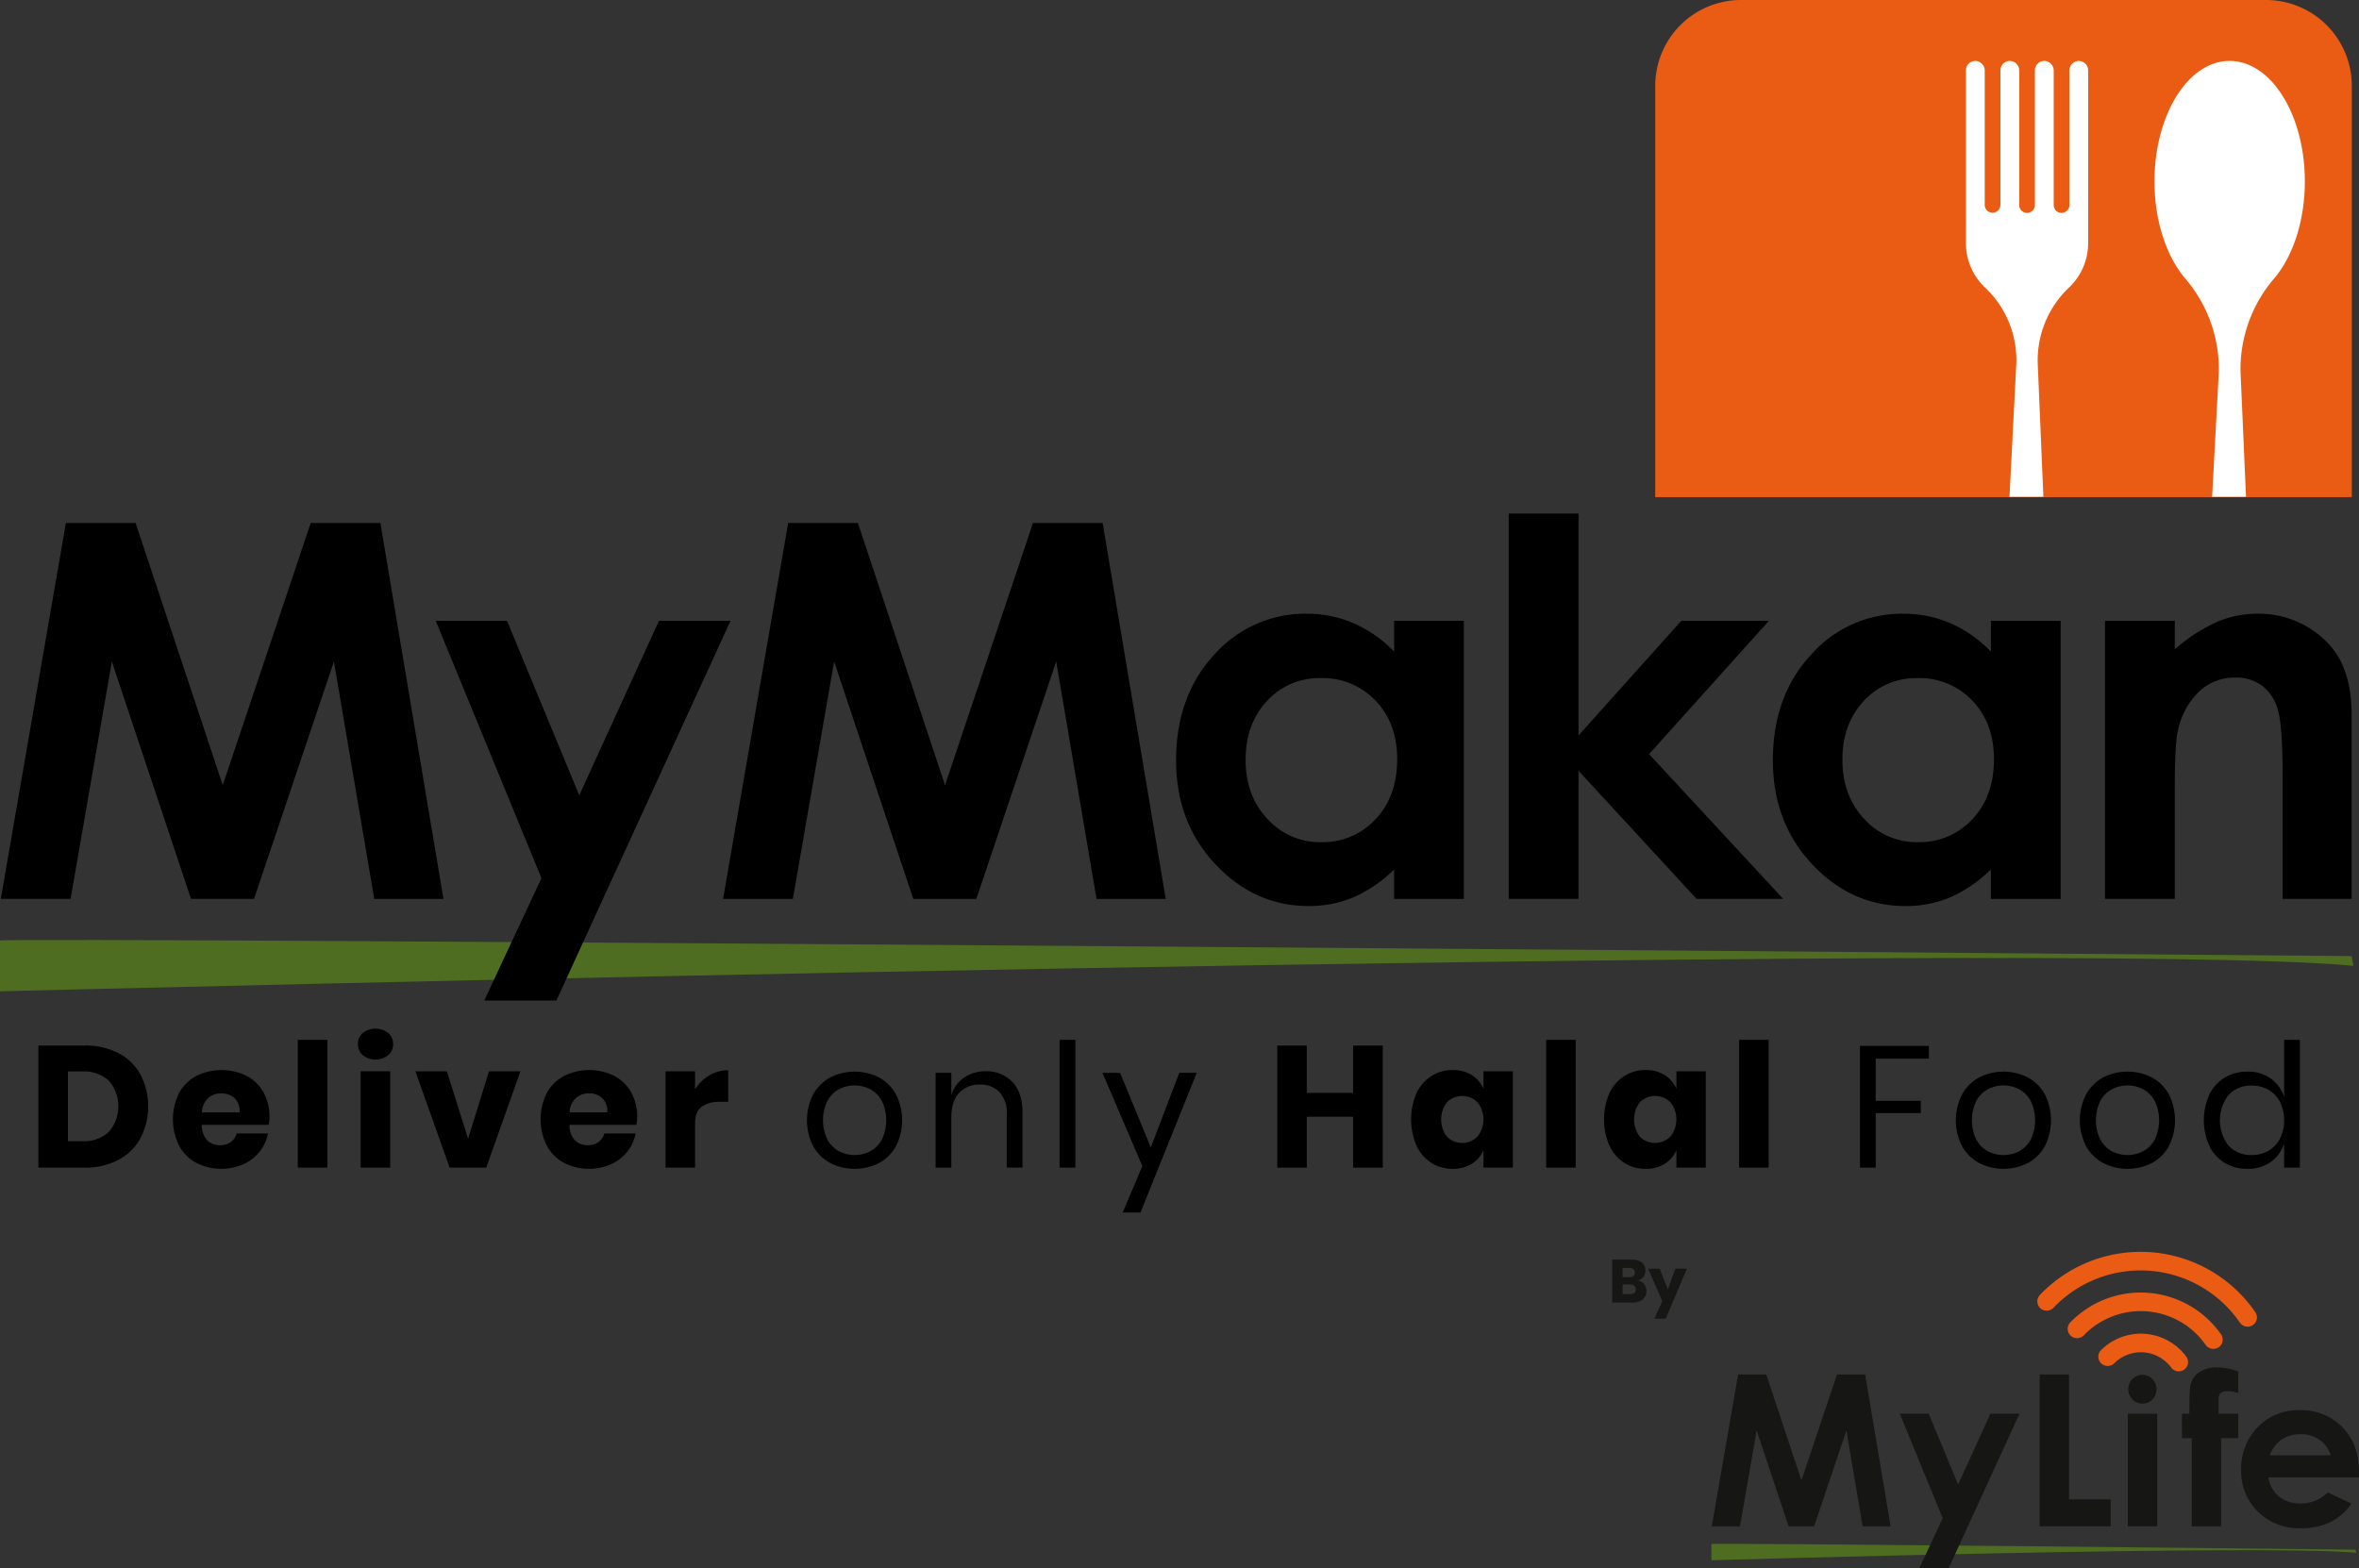 <svg xmlns="http://www.w3.org/2000/svg" width="621.829" height="413.386" viewBox="0 0 621.829 413.386">
  <rect x="0" y="0" width="621.829" height="413.386" fill="#333333" stroke="none"/>
  <g id="Group_14" data-name="Group 14" transform="translate(-110.031 -90.945)">
    <g id="Group_13" data-name="Group 13">
      <g id="Group_5" data-name="Group 5">
        <path id="Path_1" data-name="Path 1" d="M110.032,338.925V352.3s547.054-13.941,620.373-6.712l-.516-2.582S108.89,337.784,110.032,338.925Z" fill="#4e6d20"/>
        <g id="Group_4" data-name="Group 4">
          <g id="Group_1" data-name="Group 1">
            <path id="Path_2" data-name="Path 2" d="M127.4,228.832h18.378l22.972,69.118,23.18-69.118H210.3l16.624,99.1H208.683l-10.627-62.584L177,327.928H160.379l-20.864-62.584-10.881,62.584H110.243Z"/>
            <path id="Path_3" data-name="Path 3" d="M224.894,254.633h18.793l19.037,45.989,21.009-45.989h18.849l-45.9,100.106h-19l15.072-32.282Z"/>
            <path id="Path_4" data-name="Path 4" d="M317.793,228.832h18.378l22.971,69.118,23.181-69.118H400.69l16.624,99.1h-18.24l-10.626-62.584-21.053,62.584H350.771l-20.864-62.584-10.881,62.584H300.634Z"/>
            <path id="Path_5" data-name="Path 5" d="M477.512,254.633H495.9v73.3H477.512V320.18a36.015,36.015,0,0,1-10.8,7.376,30.2,30.2,0,0,1-11.741,2.257q-14.2,0-24.56-11.014t-10.363-27.383q0-16.977,10.026-27.824a31.947,31.947,0,0,1,24.359-10.845,30.952,30.952,0,0,1,12.38,2.493,33.8,33.8,0,0,1,10.7,7.477Zm-19.332,15.09a18.579,18.579,0,0,0-14.167,6.03q-5.641,6.03-5.64,15.46,0,9.5,5.739,15.629a18.6,18.6,0,0,0,14.134,6.131,18.944,18.944,0,0,0,14.367-6.03q5.706-6.028,5.708-15.8,0-9.564-5.708-15.493A19.181,19.181,0,0,0,458.18,269.723Z"/>
            <path id="Path_6" data-name="Path 6" d="M507.732,226.34h18.391v58.511L553.2,254.633h23.1l-31.574,35.129,35.35,38.166H557.246l-31.123-33.781v33.781H507.732Z"/>
            <path id="Path_7" data-name="Path 7" d="M634.824,254.633h18.392v73.3H634.824V320.18a36.015,36.015,0,0,1-10.8,7.376,30.194,30.194,0,0,1-11.74,2.257q-14.2,0-24.561-11.014T577.36,291.416q0-16.977,10.027-27.824a31.944,31.944,0,0,1,24.358-10.845,30.949,30.949,0,0,1,12.38,2.493,33.779,33.779,0,0,1,10.7,7.477Zm-19.332,15.09a18.582,18.582,0,0,0-14.167,6.03q-5.64,6.03-5.639,15.46,0,9.5,5.738,15.629a18.606,18.606,0,0,0,14.134,6.131,18.943,18.943,0,0,0,14.367-6.03q5.707-6.028,5.708-15.8,0-9.564-5.708-15.493A19.181,19.181,0,0,0,615.492,269.723Z"/>
            <path id="Path_8" data-name="Path 8" d="M664.912,254.633H683.3v7.511a44.1,44.1,0,0,1,11.334-7.335,27.381,27.381,0,0,1,10.393-2.062,25.166,25.166,0,0,1,18.5,7.612q6.388,6.467,6.391,19.132v48.437H711.732v-32.1q0-13.12-1.178-17.427a11.918,11.918,0,0,0-4.1-6.561,11.475,11.475,0,0,0-7.224-2.255,13.539,13.539,0,0,0-9.576,3.735,19.937,19.937,0,0,0-5.545,10.329q-.807,3.434-.806,14.87v29.406H664.912Z"/>
          </g>
          <g id="Group_2" data-name="Group 2">
            <path id="Path_9" data-name="Path 9" d="M729.962,222.014V113.569a22.625,22.625,0,0,0-22.625-22.624H568.975a22.625,22.625,0,0,0-22.625,22.624V222.014Z" fill="#ea5c14"/>
          </g>
          <g id="Group_3" data-name="Group 3">
            <path id="Path_10" data-name="Path 10" d="M709.514,164.334a36.723,36.723,0,0,0-8.884,24.616l1.446,32.97h-8.929l1.764-32.97a36.723,36.723,0,0,0-8.884-24.616c-4.9-5.787-8.07-15.078-8.07-25.566,0-17.542,8.861-31.76,19.8-31.76,10.963,0,19.825,14.218,19.825,31.76C717.584,149.256,714.419,158.547,709.514,164.334Z" fill="#fff"/>
            <path id="Path_11" data-name="Path 11" d="M660.461,109.494v45.572a16.09,16.09,0,0,1-5.041,11.686,26.4,26.4,0,0,0-8.25,19.892l1.491,35.276h-8.929l1.809-35.276a26.323,26.323,0,0,0-8.251-19.892,16.09,16.09,0,0,1-5.041-11.686V109.494a2.494,2.494,0,0,1,2.555-2.486,2.541,2.541,0,0,1,2.4,2.577v35.376a2.068,2.068,0,1,0,4.136,0V109.494a2.5,2.5,0,0,1,2.555-2.486,2.541,2.541,0,0,1,2.4,2.577v35.376a2.069,2.069,0,1,0,4.137,0V109.494a2.494,2.494,0,0,1,2.554-2.486,2.541,2.541,0,0,1,2.4,2.577v35.376a2.069,2.069,0,1,0,4.137,0V109.585a2.541,2.541,0,0,1,2.4-2.577A2.494,2.494,0,0,1,660.461,109.494Z" fill="#fff"/>
          </g>
        </g>
      </g>
      <g id="Group_6" data-name="Group 6">
        <path id="Path_12" data-name="Path 12" d="M147.079,391.021a14.2,14.2,0,0,1-5.828,5.714,18.586,18.586,0,0,1-8.946,2.048H120.149V366.6H132.3a18.9,18.9,0,0,1,8.969,2,13.988,13.988,0,0,1,5.8,5.645,18.387,18.387,0,0,1,0,16.777ZM138.7,389.4a10.368,10.368,0,0,0,0-13.567,9.835,9.835,0,0,0-7.079-2.413h-3.688v18.393h3.688A9.839,9.839,0,0,0,138.7,389.4Z"/>
        <path id="Path_13" data-name="Path 13" d="M180.837,387.492h-17.62a5.879,5.879,0,0,0,1.457,4.12,4.7,4.7,0,0,0,3.369,1.253,4.606,4.606,0,0,0,2.869-.865,4.043,4.043,0,0,0,1.5-2.232h8.24a10.768,10.768,0,0,1-2.185,4.8,11.619,11.619,0,0,1-4.28,3.323,14.615,14.615,0,0,1-12.406-.363,11.232,11.232,0,0,1-4.53-4.53,15.574,15.574,0,0,1-.023-13.863,11.06,11.06,0,0,1,4.531-4.508,14.943,14.943,0,0,1,13.293-.023,10.922,10.922,0,0,1,4.439,4.348,12.942,12.942,0,0,1,1.571,6.442A10.788,10.788,0,0,1,180.837,387.492Zm-8.992-7.034a4.949,4.949,0,0,0-3.438-1.252,5.1,5.1,0,0,0-3.551,1.275,5.337,5.337,0,0,0-1.593,3.734h9.925A4.687,4.687,0,0,0,171.845,380.458Z"/>
        <path id="Path_14" data-name="Path 14" d="M196.316,365.092v33.691h-7.785V365.092Z"/>
        <path id="Path_15" data-name="Path 15" d="M205.648,363.294a5.472,5.472,0,0,1,6.738,0,3.807,3.807,0,0,1,1.275,2.938,3.752,3.752,0,0,1-1.275,2.89,5.469,5.469,0,0,1-6.738,0,3.748,3.748,0,0,1-1.275-2.89A3.8,3.8,0,0,1,205.648,363.294Zm7.239,10.085v25.4H205.1v-25.4Z"/>
        <path id="Path_16" data-name="Path 16" d="M233.419,391.18l5.509-17.8h8.286l-9.014,25.4h-9.652l-9.015-25.4h8.287Z"/>
        <path id="Path_17" data-name="Path 17" d="M277.762,387.492H260.143a5.879,5.879,0,0,0,1.457,4.12,4.693,4.693,0,0,0,3.369,1.253,4.6,4.6,0,0,0,2.868-.865,4.037,4.037,0,0,0,1.5-2.232h8.241a10.77,10.77,0,0,1-2.186,4.8,11.623,11.623,0,0,1-4.279,3.323,14.615,14.615,0,0,1-12.406-.363,11.226,11.226,0,0,1-4.53-4.53,15.574,15.574,0,0,1-.023-13.863,11.058,11.058,0,0,1,4.53-4.508,14.945,14.945,0,0,1,13.294-.023,10.934,10.934,0,0,1,4.439,4.348,12.942,12.942,0,0,1,1.571,6.442A10.794,10.794,0,0,1,277.762,387.492Zm-8.992-7.034a4.946,4.946,0,0,0-3.437-1.252,5.1,5.1,0,0,0-3.551,1.275,5.337,5.337,0,0,0-1.594,3.734h9.925A4.684,4.684,0,0,0,268.77,380.458Z"/>
        <path id="Path_18" data-name="Path 18" d="M297,374.472a9.584,9.584,0,0,1,4.986-1.366v8.331h-2.232a7.7,7.7,0,0,0-4.8,1.32q-1.707,1.322-1.707,4.462v11.564h-7.785v-25.4h7.785v4.78A11.035,11.035,0,0,1,297,374.472Z"/>
        <path id="Path_19" data-name="Path 19" d="M341.75,375.017a11.094,11.094,0,0,1,4.462,4.463,15.189,15.189,0,0,1,0,13.635,11.114,11.114,0,0,1-4.462,4.439,14.178,14.178,0,0,1-12.884,0,11.257,11.257,0,0,1-4.485-4.439,15.006,15.006,0,0,1,0-13.635,11.235,11.235,0,0,1,4.485-4.463,14.186,14.186,0,0,1,12.884,0Zm-10.562,3.1a7.531,7.531,0,0,0-3.051,3.073,11.789,11.789,0,0,0,0,10.2,7.543,7.543,0,0,0,3.051,3.073,8.979,8.979,0,0,0,8.24,0,7.535,7.535,0,0,0,3.05-3.073,11.78,11.78,0,0,0,0-10.2,7.523,7.523,0,0,0-3.05-3.073,8.971,8.971,0,0,0-8.24,0Z"/>
        <path id="Path_20" data-name="Path 20" d="M376.874,376.179q2.687,2.8,2.686,8.081v14.523h-4.143V384.625a7.989,7.989,0,0,0-1.912-5.738,6.841,6.841,0,0,0-5.19-2,7.093,7.093,0,0,0-5.464,2.208q-2.048,2.208-2.048,6.442v13.248H356.66V373.788H360.8v5.92a8.516,8.516,0,0,1,3.392-4.691,9.835,9.835,0,0,1,5.622-1.638A9.332,9.332,0,0,1,376.874,376.179Z"/>
        <path id="Path_21" data-name="Path 21" d="M393.491,365.092v33.691h-4.142V365.092Z"/>
        <path id="Path_22" data-name="Path 22" d="M405.283,373.788l8.1,19.668,7.512-19.668h4.6L410.655,410.62h-4.689l5.19-12.247-10.517-24.585Z"/>
        <path id="Path_23" data-name="Path 23" d="M474.529,366.6v32.188H466.7v-13.43H454.5v13.43h-7.785V366.6H454.5V379.07h12.2V366.6Z"/>
        <path id="Path_24" data-name="Path 24" d="M497.976,374.381a7.946,7.946,0,0,1,3.1,3.6v-4.6h7.74v25.4h-7.74v-4.6a7.939,7.939,0,0,1-3.1,3.6,9.2,9.2,0,0,1-5.008,1.32,10.289,10.289,0,0,1-5.623-1.57A10.756,10.756,0,0,1,483.43,393a17.469,17.469,0,0,1,0-13.863,10.759,10.759,0,0,1,3.915-4.508,10.289,10.289,0,0,1,5.623-1.571A9.191,9.191,0,0,1,497.976,374.381Zm-6.533,7.147a7.559,7.559,0,0,0,0,9.106,5.718,5.718,0,0,0,8.058-.045,7.284,7.284,0,0,0,0-9.037,5.742,5.742,0,0,0-8.058-.024Z"/>
        <path id="Path_25" data-name="Path 25" d="M525.383,365.092v33.691H517.6V365.092Z"/>
        <path id="Path_26" data-name="Path 26" d="M548.829,374.381a7.946,7.946,0,0,1,3.1,3.6v-4.6h7.74v25.4h-7.74v-4.6a7.938,7.938,0,0,1-3.1,3.6,9.2,9.2,0,0,1-5.008,1.32,10.289,10.289,0,0,1-5.623-1.57,10.756,10.756,0,0,1-3.915-4.53,17.469,17.469,0,0,1,0-13.863,10.759,10.759,0,0,1,3.915-4.508,10.289,10.289,0,0,1,5.623-1.571A9.191,9.191,0,0,1,548.829,374.381Zm-6.533,7.147a7.559,7.559,0,0,0,0,9.106,5.718,5.718,0,0,0,8.058-.045,7.284,7.284,0,0,0,0-9.037,5.742,5.742,0,0,0-8.058-.024Z"/>
        <path id="Path_27" data-name="Path 27" d="M576.237,365.092v33.691h-7.785V365.092Z"/>
        <path id="Path_28" data-name="Path 28" d="M618.485,366.686v3.369H604.463v11.109h11.882V384.4H604.463v14.386H600.32v-32.1Z"/>
        <path id="Path_29" data-name="Path 29" d="M644.595,375.017a11.085,11.085,0,0,1,4.461,4.463,15.181,15.181,0,0,1,0,13.635,11.106,11.106,0,0,1-4.461,4.439,14.178,14.178,0,0,1-12.884,0,11.257,11.257,0,0,1-4.485-4.439,15,15,0,0,1,0-13.635,11.235,11.235,0,0,1,4.485-4.463,14.186,14.186,0,0,1,12.884,0Zm-10.562,3.1a7.531,7.531,0,0,0-3.051,3.073,11.78,11.78,0,0,0,0,10.2,7.543,7.543,0,0,0,3.051,3.073,8.979,8.979,0,0,0,8.24,0,7.535,7.535,0,0,0,3.05-3.073,11.78,11.78,0,0,0,0-10.2,7.523,7.523,0,0,0-3.05-3.073,8.971,8.971,0,0,0-8.24,0Z"/>
        <path id="Path_30" data-name="Path 30" d="M677.284,375.017a11.091,11.091,0,0,1,4.461,4.463,15.188,15.188,0,0,1,0,13.635,11.112,11.112,0,0,1-4.461,4.439,14.18,14.18,0,0,1-12.885,0,11.249,11.249,0,0,1-4.484-4.439,15,15,0,0,1,0-13.635,11.227,11.227,0,0,1,4.484-4.463,14.188,14.188,0,0,1,12.885,0Zm-10.563,3.1a7.522,7.522,0,0,0-3.05,3.073,11.78,11.78,0,0,0,0,10.2,7.535,7.535,0,0,0,3.05,3.073,8.979,8.979,0,0,0,8.24,0,7.544,7.544,0,0,0,3.051-3.073,11.789,11.789,0,0,0,0-10.2,7.531,7.531,0,0,0-3.051-3.073,8.971,8.971,0,0,0-8.24,0Z"/>
        <path id="Path_31" data-name="Path 31" d="M708.6,375.291a9.5,9.5,0,0,1,3.529,4.871v-15.07h4.142v33.691h-4.142v-6.374a9.484,9.484,0,0,1-3.529,4.871,10.264,10.264,0,0,1-6.169,1.822,11.316,11.316,0,0,1-5.918-1.548,10.688,10.688,0,0,1-4.075-4.439,16.452,16.452,0,0,1,0-13.635,10.675,10.675,0,0,1,4.075-4.463,11.335,11.335,0,0,1,5.918-1.547A10.27,10.27,0,0,1,708.6,375.291Zm-11.108,4.3a10.958,10.958,0,0,0,0,13.431,8.024,8.024,0,0,0,6.123,2.436,8.5,8.5,0,0,0,4.394-1.138,7.922,7.922,0,0,0,3.027-3.21,10.143,10.143,0,0,0,1.093-4.8,10.273,10.273,0,0,0-1.093-4.825,7.75,7.75,0,0,0-3.027-3.21,8.637,8.637,0,0,0-4.394-1.115A8.027,8.027,0,0,0,697.5,379.593Z"/>
      </g>
      <g id="Group_12" data-name="Group 12">
        <g id="Group_10" data-name="Group 10">
          <g id="Group_9" data-name="Group 9">
            <g id="Group_8" data-name="Group 8">
              <g id="Group_7" data-name="Group 7">
                <path id="Path_32" data-name="Path 32" d="M664.931,450.974a2.472,2.472,0,0,0,2.442-.624,9.91,9.91,0,0,1,14.97,1.134,2.477,2.477,0,0,0,3.445.542,2.438,2.438,0,0,0,.532-3.423,14.864,14.864,0,0,0-22.457-1.708,2.441,2.441,0,0,0,.023,3.466,2.478,2.478,0,0,0,1.045.613" fill="#ea5c14"/>
                <path id="Path_33" data-name="Path 33" d="M656.844,443.646a2.47,2.47,0,0,0,2.473-.656,20.878,20.878,0,0,1,32.123,2.523,2.48,2.48,0,0,0,3.431.625,2.436,2.436,0,0,0,.615-3.407,25.832,25.832,0,0,0-39.743-3.13,2.456,2.456,0,0,0,1.1,4.045" fill="#ea5c14"/>
                <path id="Path_34" data-name="Path 34" d="M648.85,436.393a2.471,2.471,0,0,0,2.485-.668,31.729,31.729,0,0,1,49.121,3.914,2.479,2.479,0,0,0,3.426.654,2.435,2.435,0,0,0,.645-3.4,36.683,36.683,0,0,0-56.789-4.531,2.439,2.439,0,0,0,.112,3.463,2.475,2.475,0,0,0,1,.57" fill="#ea5c14"/>
              </g>
            </g>
            <path id="Path_35" data-name="Path 35" d="M561.157,498.013v4.28s146.469-4.28,169.93-1.967l-.165-.826S560.792,497.648,561.157,498.013Z" fill="#4e6d20"/>
            <path id="Path_36" data-name="Path 36" d="M568.19,453.321h7.425l9.28,27.923,9.365-27.923h7.42l6.715,40.033h-7.368l-4.293-25.283-8.505,25.283h-6.716l-8.429-25.283-4.395,25.283h-7.43Z" fill="#161615"/>
            <path id="Path_37" data-name="Path 37" d="M610.806,463.652h7.637l7.737,18.688,8.537-18.688h7.659l-18.654,40.679H616l6.125-13.117Z" fill="#161615"/>
            <path id="Path_38" data-name="Path 38" d="M647.681,453.321h7.748v32.93h10.977v7.1H647.681Z" fill="#161615"/>
            <path id="Path_39" data-name="Path 39" d="M674.75,453.417a3.572,3.572,0,0,1,2.637,1.114,3.7,3.7,0,0,1,1.1,2.7,3.659,3.659,0,0,1-1.089,2.666,3.535,3.535,0,0,1-2.6,1.1,3.583,3.583,0,0,1-2.658-1.124,3.761,3.761,0,0,1-1.1-2.73,3.722,3.722,0,0,1,3.714-3.726Z" fill="#161615"/>
            <rect id="Rectangle_1" data-name="Rectangle 1" width="7.748" height="29.702" transform="translate(670.926 463.652)" fill="#161615"/>
            <path id="Path_40" data-name="Path 40" d="M685.187,463.652h1.95q.028-5.822.2-6.882a5.615,5.615,0,0,1,2.131-3.876,8.176,8.176,0,0,1,5.152-1.428,16.583,16.583,0,0,1,5.42,1.061v5.658a10.715,10.715,0,0,0-2.738-.463,2.959,2.959,0,0,0-1.976.544,2.3,2.3,0,0,0-.452,1.687v3.7h5.166v6.457h-4.52v23.245h-7.749V470.109h-2.582Z" fill="#161615"/>
            <path id="Path_41" data-name="Path 41" d="M731.832,480.44H707.977a7.939,7.939,0,0,0,2.761,5.019,8.663,8.663,0,0,0,5.726,1.863,9.9,9.9,0,0,0,7.153-2.911l6.257,2.938a14.769,14.769,0,0,1-5.6,4.91,17.517,17.517,0,0,1-7.752,1.591,15.322,15.322,0,0,1-11.343-4.393,14.95,14.95,0,0,1-4.379-11,15.455,15.455,0,0,1,4.365-11.247,14.665,14.665,0,0,1,10.949-4.475,15.208,15.208,0,0,1,11.37,4.475q4.38,4.475,4.38,11.819Zm-7.426-5.811a7.451,7.451,0,0,0-2.9-4.026,8.409,8.409,0,0,0-5.027-1.55,8.893,8.893,0,0,0-5.449,1.74,9.709,9.709,0,0,0-2.725,3.836Z" fill="#161615"/>
          </g>
        </g>
        <g id="Group_11" data-name="Group 11">
          <path id="Path_42" data-name="Path 42" d="M543.419,429.52a2.72,2.72,0,0,1,.6,1.743,2.8,2.8,0,0,1-.968,2.272,4.187,4.187,0,0,1-2.776.817H535.01V423.039h5.136a4.2,4.2,0,0,1,2.672.752,2.583,2.583,0,0,1,.944,2.145,2.637,2.637,0,0,1-.544,1.7,2.506,2.506,0,0,1-1.424.888A2.84,2.84,0,0,1,543.419,429.52Zm-5.673-1.856h1.792q1.423,0,1.424-1.216t-1.456-1.216h-1.76Zm3.472,3.216a1.191,1.191,0,0,0-.4-.953,1.693,1.693,0,0,0-1.136-.344h-1.936v2.545H539.7Q541.217,432.128,541.218,430.88Z" fill="#161615"/>
          <path id="Path_43" data-name="Path 43" d="M547.522,425.423l2.144,5.473,2-5.473h3.024l-5.568,13.186h-3.008l2.1-4.593-3.745-8.593Z" fill="#161615"/>
        </g>
      </g>
    </g>
  </g>
</svg>
